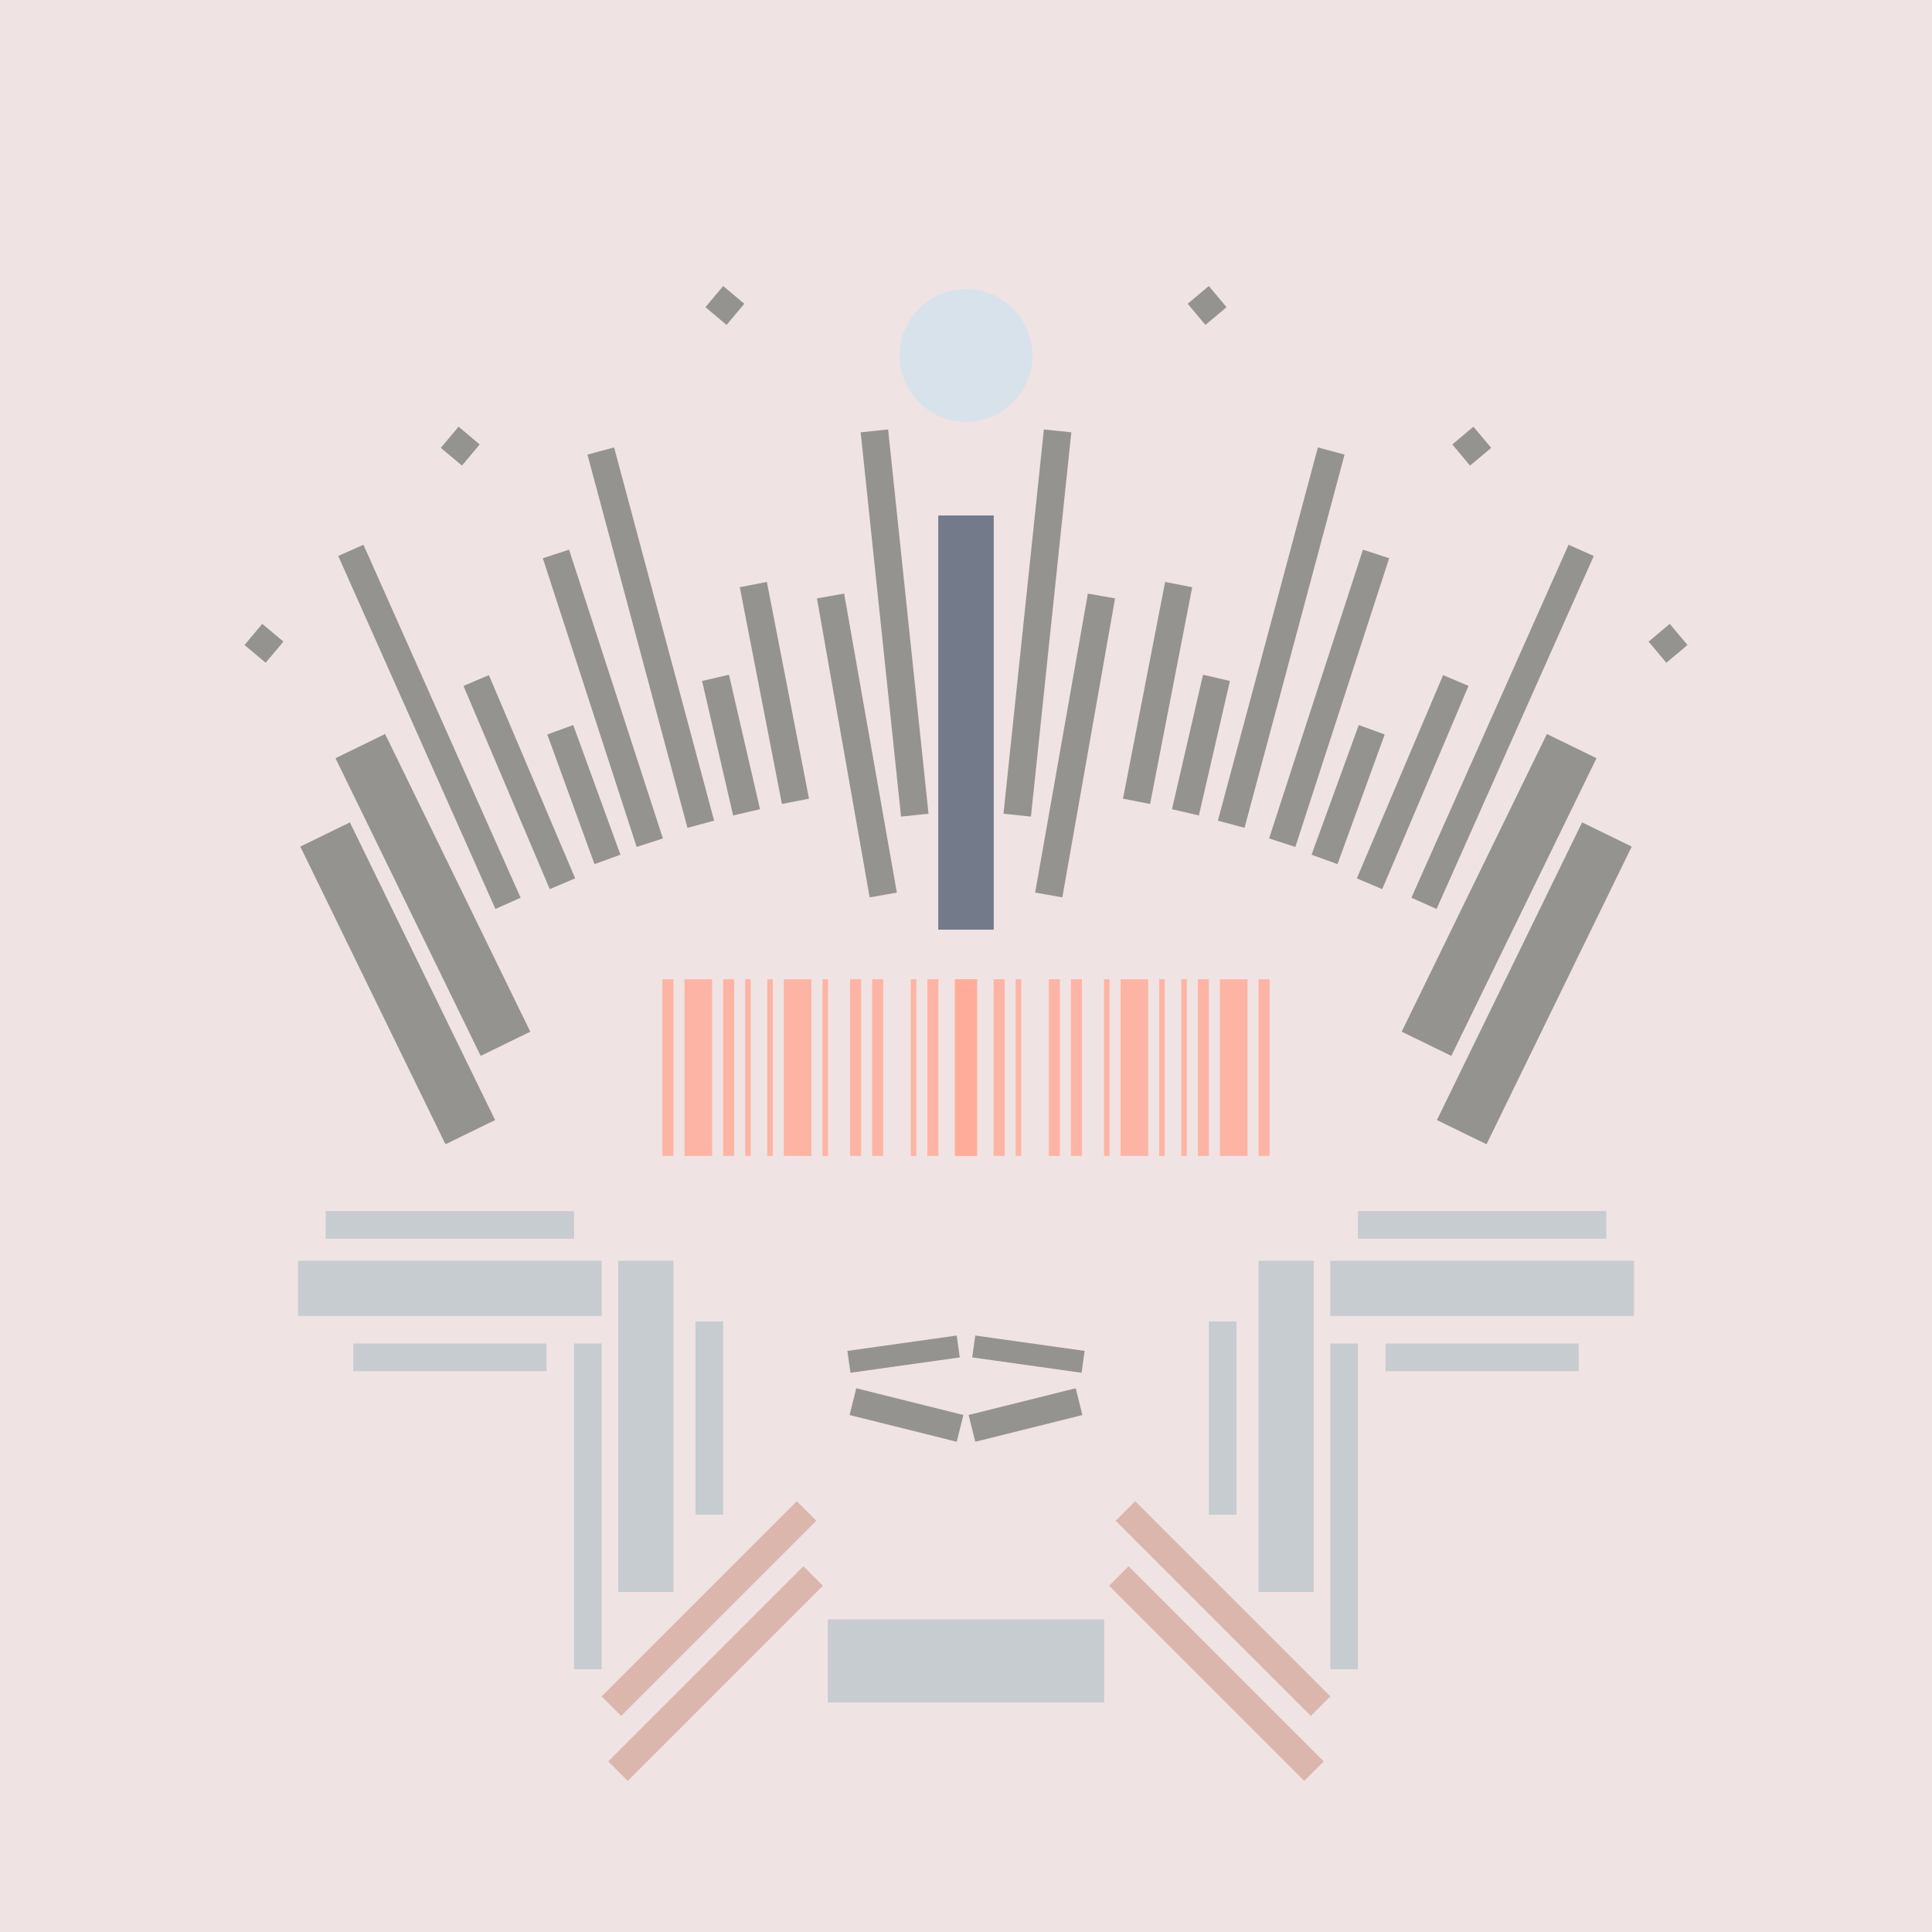 <svg xmlns='http://www.w3.org/2000/svg' preserveAspectRatio='xMinYMin meet' viewBox='0 0 350 350'> <filter id='neon' y='-2' x='-1' width='350' height='350'><feDropShadow flood-color='#8A795D' dx='0' dy='6' flood-opacity='0.65' stdDeviation='2.5' result='shadow'/><feOffset in='StrokePaint' dx='0' dy='2.4' result='offStrPnt'/><feFlood flood-color='#4A4132' flood-opacity='2' result='flood1' /><feOffset in='SourceGraphic' dx='0' dy='2' result='offFlood'/><feOffset in='SourceGraphic' dx='0' dy='9' result='offShadow'/><feComposite in='flood1' in2='offFlood' operator='in'  result='cmpFlood' /><feComposite in='shadow' in2='offShadow' operator='in' result='cmpSha' /><feGaussianBlur in='offStrPnt' stdDeviation='1' result='bStrokeP'/><feGaussianBlur in='cmpFlood' stdDeviation='0.6' result='bFlood'/><feGaussianBlur in='cmpSha' stdDeviation='0.6' result='bShadow'/><feMerge><feMergeNode in='bStrokeP'/><feMergeNode in='bshadow'/><feMergeNode in='bFlood'/><feMergeNode in='SourceGraphic'/></feMerge></filter>  <rect width='100%'  height='100%' fill='#F0E3E3'/> <g filter='url(#neon)' ><rect x='150' y= '280' width='50 ' height=  '15 '  fill= '#C6CCCF' /><rect x='54 ' y= '215' width='55 ' height=  '10 '  fill= '#C6CCCF' /><rect x='59 ' y= '206' width='45 ' height=  '5  '  fill= '#C6CCCF' /><rect x='64 ' y= '230' width='35 ' height=  '5  '  fill= '#C6CCCF' /><rect x='112' y= '215' width='10 ' height=  '60 '  fill= '#C6CCCF' /><rect x='126' y= '226' width='5  ' height=  '35 '  fill= '#C6CCCF' /><rect x='104' y= '230' width='5  ' height=  '59 '  fill= '#C6CCCF' /><rect x='104' y= '275' width='50 ' height=  '5  '  fill= '#DBB6AD' transform = '  translate( -159   , 173 ) rotate ( -45)'  /><rect x='105' y= '287' width='50 ' height=  '5  '  fill= '#DBB6AD' transform = '  translate( -167   , 177 ) rotate ( -45)'  /><rect x='150' y= '280' width='50 ' height=  '15 '  fill= '#C6CCCF' transform= 'scale(-1,1) translate(-350,0)'/><rect x='54 ' y= '215' width='55 ' height=  '10 '  fill= '#C6CCCF' transform= 'scale(-1,1) translate(-350,0)'/><rect x='59 ' y= '206' width='45 ' height=  '5  '  fill= '#C6CCCF' transform= 'scale(-1,1) translate(-350,0)'/><rect x='64 ' y= '230' width='35 ' height=  '5  '  fill= '#C6CCCF' transform= 'scale(-1,1) translate(-350,0)'/><rect x='112' y= '215' width='10 ' height=  '60 '  fill= '#C6CCCF' transform= 'scale(-1,1) translate(-350,0)'/><rect x='126' y= '226' width='5  ' height=  '35 '  fill= '#C6CCCF' transform= 'scale(-1,1) translate(-350,0)'/><rect x='104' y= '230' width='5  ' height=  '59 '  fill= '#C6CCCF' transform= 'scale(-1,1) translate(-350,0)'/><rect x='104' y= '275' width='50 ' height=  '5  '  fill= '#DBB6AD' transform = ' scale(-1,1)  translate(-350,0) translate( -159   , 173 ) rotate ( -45)'  /><rect x='105' y= '287' width='50 ' height=  '5  '  fill= '#DBB6AD' transform = ' scale(-1,1)  translate(-350,0) translate( -167   , 177 ) rotate ( -45)'  /><rect x='170' y= '80 ' width='10 ' height=  '75 '  fill= '#737B8B' /><rect x='160' y= '65 ' width='5  ' height=  '70 '  fill= '#94938F' transform = '  translate( -10 , 17  ) rotate ( -6 )'  /><rect x='153' y= '94 ' width='5  ' height=  '55 '  fill= '#94938F' transform = '  translate( -19 , 29  ) rotate ( -10)'  /><rect x='138' y= '92 ' width='5  ' height=  '40 '  fill= '#94938F' transform = '  translate( -19 , 29  ) rotate ( -11)'  /><rect x='130' y= '109' width='5  ' height=  '25 '  fill= '#94938F' transform = '  translate( -24 , 33  ) rotate ( -13)'  /><rect x='115' y= '67 ' width='5  ' height=  '70 '  fill= '#94938F' transform = '  translate( -22 , 34  ) rotate ( -15)'  /><rect x='103' y= '118' width='5  ' height=  '25 '  fill= '#94938F' transform = '  translate( -38 , 44  ) rotate ( -20)'  /><rect x='91 ' y= '108' width='5  ' height=  '40 '  fill= '#94938F' transform = '  translate( -42 , 47  ) rotate ( -23)'  /><rect x='75 ' y= '83 ' width='5  ' height=  '70 '  fill= '#94938F' transform = '  translate( -41 , 42  ) rotate ( -24)'  /><rect x='73 ' y= '119' width='10 ' height=  '60 '  fill= '#94938F' transform = '  translate( -57 , 49  ) rotate ( -26)'  /><rect x='67 ' y= '135' width='10 ' height=  '60 '  fill= '#94938F' transform = '  translate( -65 , 48  ) rotate ( -26)'  /><rect x='129' y= '39 ' width='5  ' height=  '5  '  fill= '#94938F' transform = '  translate( 15  , 116 ) rotate ( -50)'  /><rect x='81 ' y= '65 ' width='5  ' height=  '5  '  fill= '#94938F' transform = '  translate( -22 , 88  ) rotate ( -50)'  /><rect x='45 ' y= '101' width='5  ' height=  '5  '  fill= '#94938F' transform = '  translate( -62 , 73  ) rotate ( -50)'  /><rect x='107' y= '86 ' width='5  ' height=  '55 '  fill= '#94938F' transform = '  translate( -30 , 39  ) rotate ( -18)'  /><circle cx='175' cy='51 ' r ='12 '  fill= '#d8e2eb' /><rect x='170' y= '80 ' width='10 ' height=  '75 '  fill= '#737B8B' transform= 'scale(-1,1) translate(-350,0)'/><rect x='160' y= '65 ' width='5  ' height=  '70 '  fill= '#94938F' transform = ' scale(-1,1)  translate(-350,0) translate( -10 , 17  ) rotate ( -6 )'  /><rect x='153' y= '94 ' width='5  ' height=  '55 '  fill= '#94938F' transform = ' scale(-1,1)  translate(-350,0) translate( -19 , 29  ) rotate ( -10)'  /><rect x='138' y= '92 ' width='5  ' height=  '40 '  fill= '#94938F' transform = ' scale(-1,1)  translate(-350,0) translate( -19 , 29  ) rotate ( -11)'  /><rect x='130' y= '109' width='5  ' height=  '25 '  fill= '#94938F' transform = ' scale(-1,1)  translate(-350,0) translate( -24 , 33  ) rotate ( -13)'  /><rect x='115' y= '67 ' width='5  ' height=  '70 '  fill= '#94938F' transform = ' scale(-1,1)  translate(-350,0) translate( -22 , 34  ) rotate ( -15)'  /><rect x='103' y= '118' width='5  ' height=  '25 '  fill= '#94938F' transform = ' scale(-1,1)  translate(-350,0) translate( -38 , 44  ) rotate ( -20)'  /><rect x='91 ' y= '108' width='5  ' height=  '40 '  fill= '#94938F' transform = ' scale(-1,1)  translate(-350,0) translate( -42 , 47  ) rotate ( -23)'  /><rect x='75 ' y= '83 ' width='5  ' height=  '70 '  fill= '#94938F' transform = ' scale(-1,1)  translate(-350,0) translate( -41 , 42  ) rotate ( -24)'  /><rect x='73 ' y= '119' width='10 ' height=  '60 '  fill= '#94938F' transform = ' scale(-1,1)  translate(-350,0) translate( -57 , 49  ) rotate ( -26)'  /><rect x='67 ' y= '135' width='10 ' height=  '60 '  fill= '#94938F' transform = ' scale(-1,1)  translate(-350,0) translate( -65 , 48  ) rotate ( -26)'  /><rect x='129' y= '39 ' width='5  ' height=  '5  '  fill= '#94938F' transform = ' scale(-1,1)  translate(-350,0) translate( 15  , 116 ) rotate ( -50)'  /><rect x='81 ' y= '65 ' width='5  ' height=  '5  '  fill= '#94938F' transform = ' scale(-1,1)  translate(-350,0) translate( -22 , 88  ) rotate ( -50)'  /><rect x='45 ' y= '101' width='5  ' height=  '5  '  fill= '#94938F' transform = ' scale(-1,1)  translate(-350,0) translate( -62 , 73  ) rotate ( -50)'  /><rect x='107' y= '86 ' width='5  ' height=  '55 '  fill= '#94938F' transform = ' scale(-1,1)  translate(-350,0) translate( -30 , 39  ) rotate ( -18)'  /><circle cx='175' cy='51 ' r ='12 '  fill= '#d8e2eb' transform= 'scale(-1,1) translate(-350,0)'/><rect x='154' y= '230' width='20 ' height=  '4  '  fill= '#94938F' transform = '  translate( -31 , 25  ) rotate ( -8 )'  /><rect x='154' y= '241' width='20 ' height=  '5  '  fill= '#94938F' transform = '  translate( 64  , -33 ) rotate ( 14 )'  /><rect x='154' y= '230' width='20 ' height=  '4  '  fill= '#94938F' transform = ' scale(-1,1)  translate(-350,0) translate( -31 , 25  ) rotate ( -8 )'  /><rect x='154' y= '241' width='20 ' height=  '5  '  fill= '#94938F' transform = ' scale(-1,1)  translate(-350,0) translate( 64  , -33 ) rotate ( 14 )'  /></g><g fill-opacity='0.85'><rect x='120' y= '164' width='2  ' height=  '32 '  fill= '#FFAC99' filter='url(#neon)'  /><rect x='124' y= '164' width='5  ' height=  '32 '  fill= '#FFAC99' filter='url(#neon)'  /><rect x='131' y= '164' width='2  ' height=  '32 '  fill= '#FFAC99' filter='url(#neon)'  /><rect x='154' y= '164' width='2  ' height=  '32 '  fill= '#FFAC99' filter='url(#neon)'  /><rect x='135' y= '164' width='1  ' height=  '32 '  fill= '#FFAC99' filter='url(#neon)'  /><rect x='149' y= '164' width='1  ' height=  '32 '  fill= '#FFAC99' filter='url(#neon)'  /><rect x='158' y= '164' width='2  ' height=  '32 '  fill= '#FFAC99' filter='url(#neon)'  /><rect x='165' y= '164' width='1  ' height=  '32 '  fill= '#FFAC99' filter='url(#neon)'  /><rect x='168' y= '164' width='2  ' height=  '32 '  fill= '#FFAC99' filter='url(#neon)'  /><rect x='139' y= '164' width='1  ' height=  '32 '  fill= '#FFAC99' filter='url(#neon)'  /><rect x='142' y= '164' width='5  ' height=  '32 '  fill= '#FFAC99' filter='url(#neon)'  /><rect x='173' y= '164' width='4  ' height=  '32 '  fill= '#FFAC99' filter='url(#neon)'  /><rect x='120' y= '164' width='2  ' height=  '32 '  fill= '#FFAC99' filter='url(#neon)'  transform= 'scale(-1,1) translate(-350,0)'/><rect x='124' y= '164' width='5  ' height=  '32 '  fill= '#FFAC99' filter='url(#neon)'  transform= 'scale(-1,1) translate(-350,0)'/><rect x='131' y= '164' width='2  ' height=  '32 '  fill= '#FFAC99' filter='url(#neon)'  transform= 'scale(-1,1) translate(-350,0)'/><rect x='154' y= '164' width='2  ' height=  '32 '  fill= '#FFAC99' filter='url(#neon)'  transform= 'scale(-1,1) translate(-350,0)'/><rect x='135' y= '164' width='1  ' height=  '32 '  fill= '#FFAC99' filter='url(#neon)'  transform= 'scale(-1,1) translate(-350,0)'/><rect x='149' y= '164' width='1  ' height=  '32 '  fill= '#FFAC99' filter='url(#neon)'  transform= 'scale(-1,1) translate(-350,0)'/><rect x='158' y= '164' width='2  ' height=  '32 '  fill= '#FFAC99' filter='url(#neon)'  transform= 'scale(-1,1) translate(-350,0)'/><rect x='165' y= '164' width='1  ' height=  '32 '  fill= '#FFAC99' filter='url(#neon)'  transform= 'scale(-1,1) translate(-350,0)'/><rect x='168' y= '164' width='2  ' height=  '32 '  fill= '#FFAC99' filter='url(#neon)'  transform= 'scale(-1,1) translate(-350,0)'/><rect x='139' y= '164' width='1  ' height=  '32 '  fill= '#FFAC99' filter='url(#neon)'  transform= 'scale(-1,1) translate(-350,0)'/><rect x='142' y= '164' width='5  ' height=  '32 '  fill= '#FFAC99' filter='url(#neon)'  transform= 'scale(-1,1) translate(-350,0)'/><rect x='173' y= '164' width='4  ' height=  '32 '  fill= '#FFAC99' filter='url(#neon)'  transform= 'scale(-1,1) translate(-350,0)'/></g></svg>
